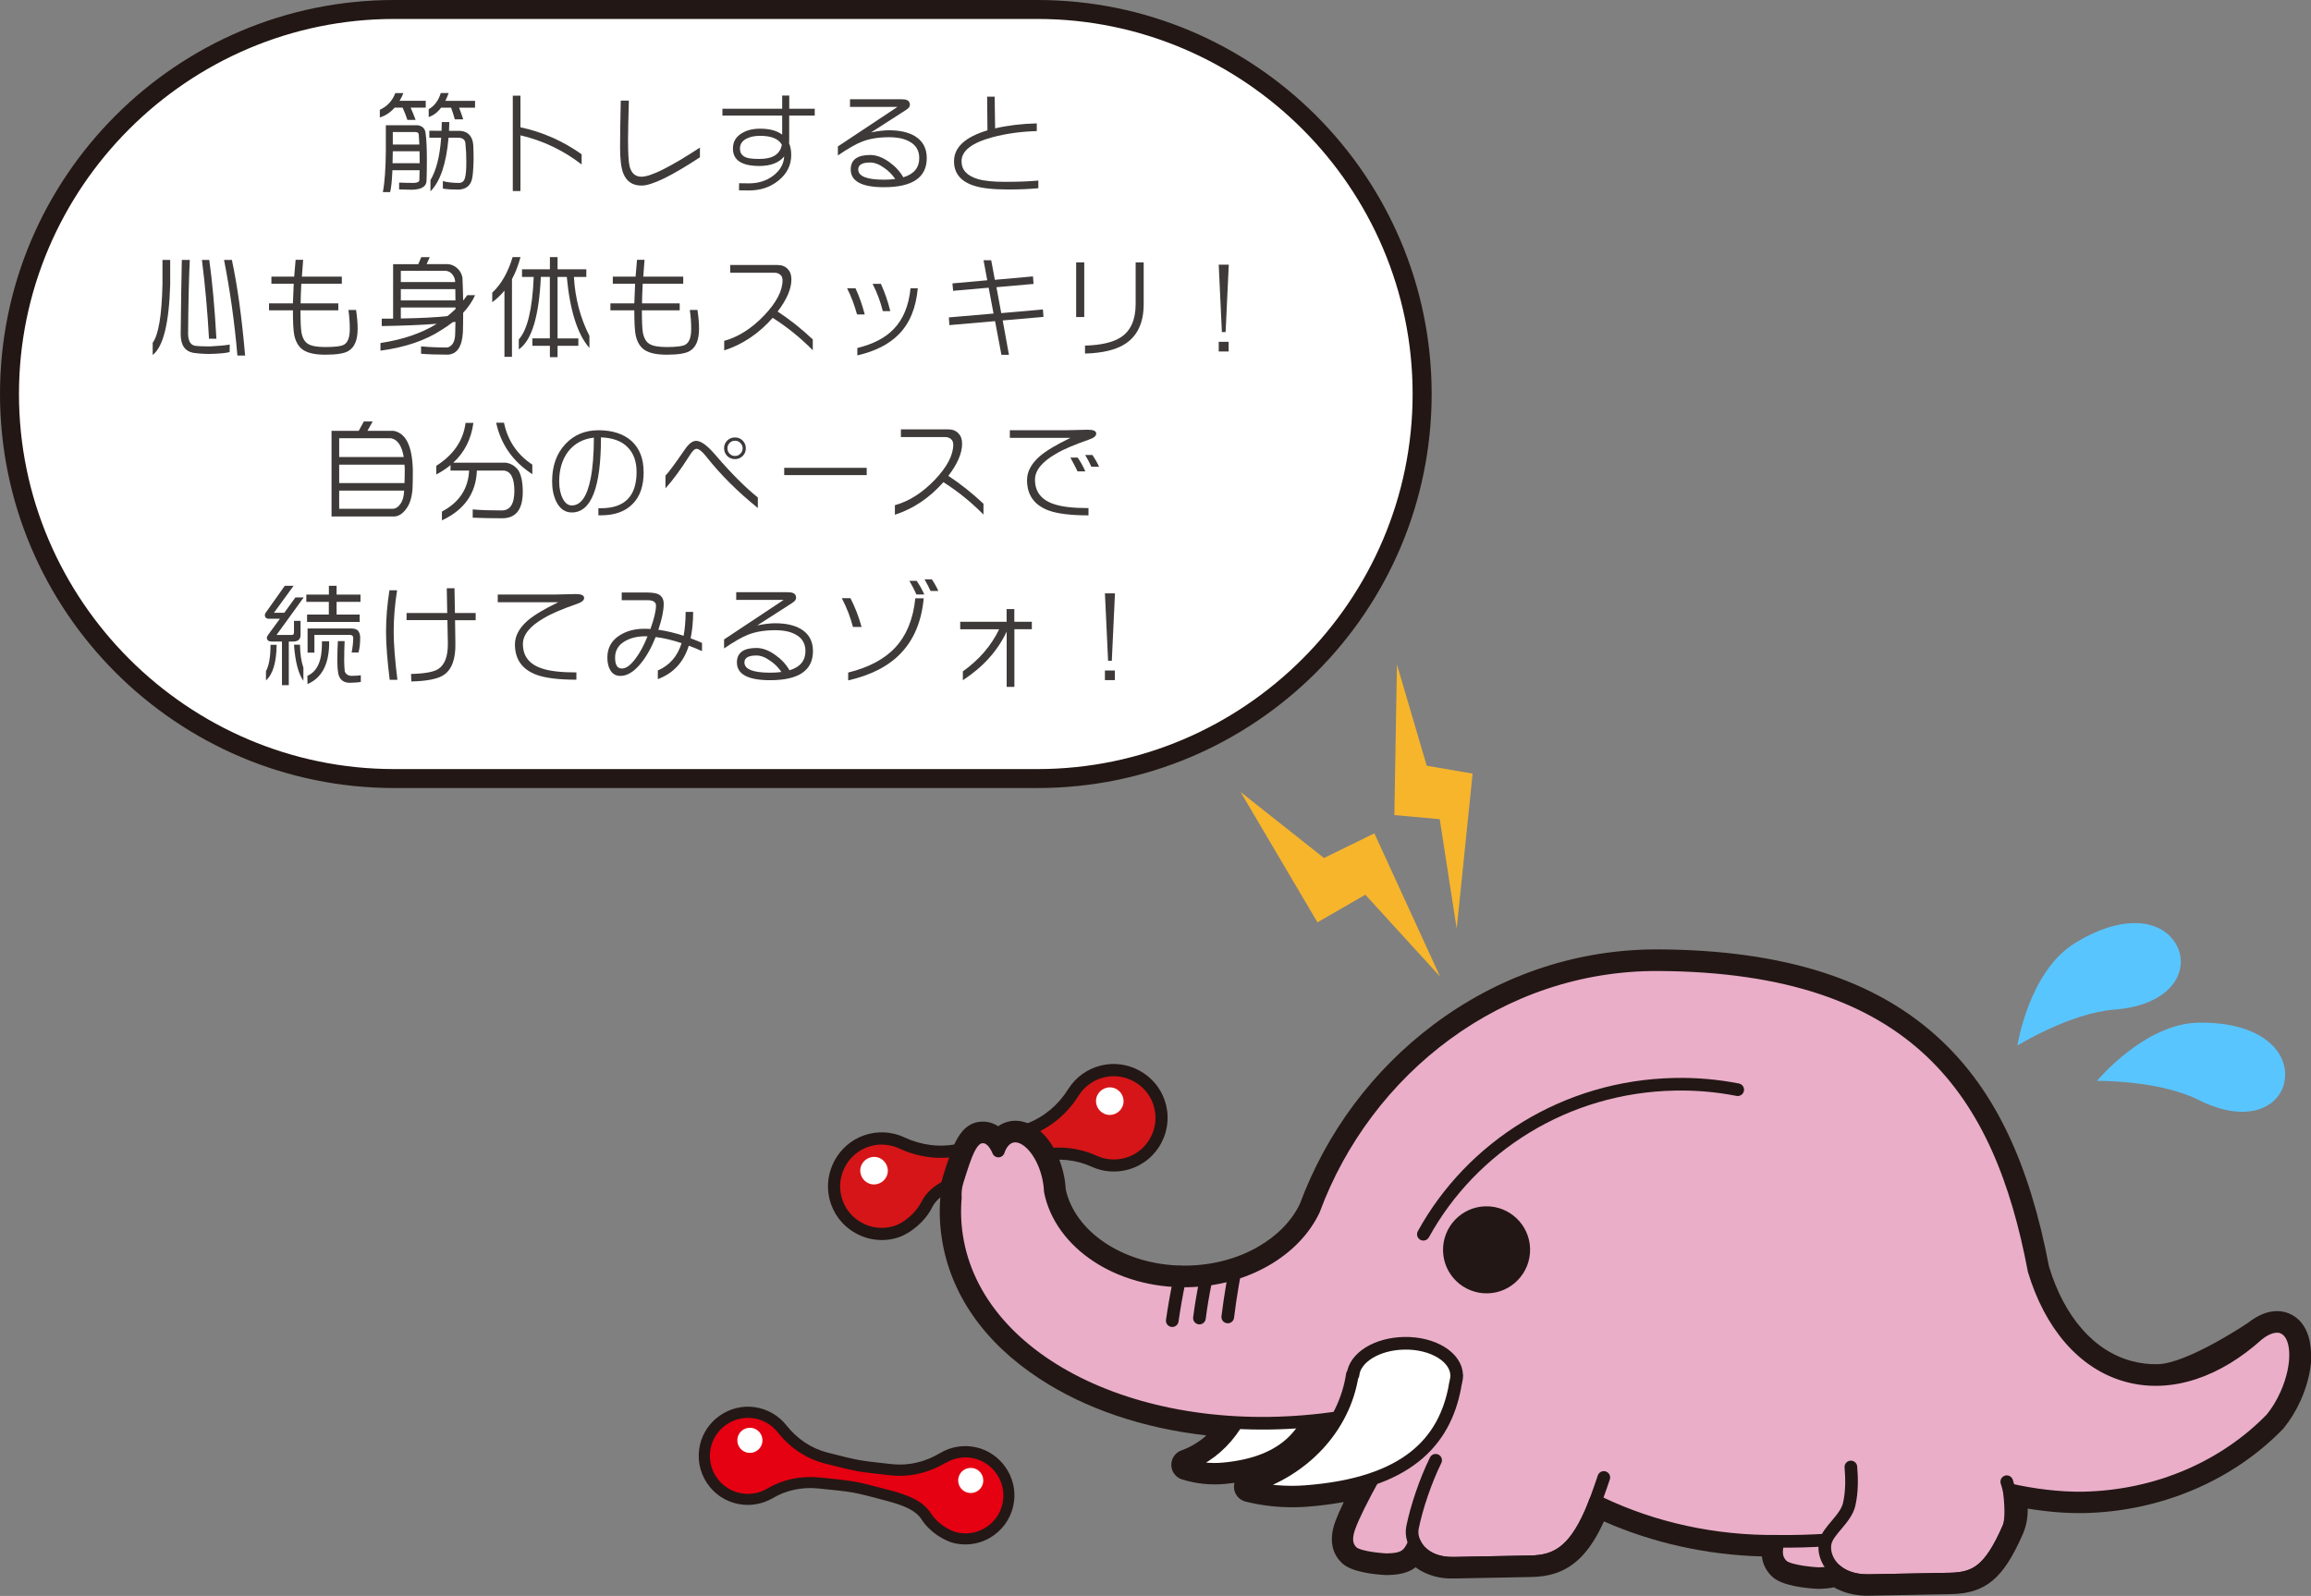 <?xml version="1.0" encoding="UTF-8"?>
<svg id="_レイヤー_2" data-name="レイヤー 2" xmlns="http://www.w3.org/2000/svg" viewBox="0 0 365.54 252.51">
  <rect x="0" y="0" width="365.54" height="252.51" fill="#808080" stroke="none"/>
  <g id="_レイヤー_1-2" data-name="レイヤー 1">
    <g>
      <path d="M62.34,123.18C28.79,123.18,1.5,95.89,1.5,62.34S28.79,1.5,62.34,1.5h101.77c33.55,0,60.84,27.29,60.84,60.84s-27.29,60.84-60.84,60.84H62.34Z" style="fill: #fff; fill-rule: evenodd;"/>
      <path d="M164.1,3c32.64,0,59.34,26.7,59.34,59.34h0c0,32.64-26.7,59.34-59.34,59.34H62.34C29.7,121.68,3,94.97,3,62.34h0C3,29.7,29.7,3,62.34,3h101.77m0-3H62.34C27.97,0,0,27.96,0,62.34s27.97,62.34,62.34,62.34h101.77c34.37,0,62.34-27.96,62.34-62.34S198.48,0,164.1,0h0Z" style="fill: #221714;"/>
    </g>
    <g>
      <g>
        <g>
          <path d="M174.39,169.51c-1.99,.49-3.59,1.72-4.6,3.31-1.66,2.64-4.08,4.72-6.99,5.83-2.13,.81-4.17,1.55-5.39,1.91-1.25,.37-3.44,.87-5.73,1.36-3.05,.65-6.21,.22-9.04-1.09-1.71-.79-3.71-.95-5.65-.28-3.66,1.27-5.78,5.16-4.86,8.92,1.03,4.22,5.36,6.67,9.47,5.46,1.81-.53,3.98-2.3,4.97-4.3s3.15-3.14,5.84-4.2c2.37-.93,4.72-1.81,6.07-2.21,1.32-.39,3.69-.91,6.12-1.4,2.84-.58,5.81-.29,8.45,.91,1.59,.73,3.45,.9,5.26,.37,4.11-1.21,6.41-5.62,4.99-9.72-1.27-3.66-5.16-5.78-8.92-4.85Z" style="fill: #d61518;"/>
          <path d="M139.25,196.19c-1.4-.03-2.77-.42-4.02-1.14-2.04-1.17-3.47-3.08-4.03-5.36-1.03-4.22,1.37-8.63,5.47-10.06,2.1-.73,4.37-.62,6.37,.32,2.73,1.27,5.64,1.62,8.43,1.03,2.69-.57,4.6-1.02,5.66-1.34,1.05-.31,2.85-.95,5.32-1.89,2.66-1.01,4.92-2.89,6.52-5.44,1.18-1.88,3.02-3.2,5.18-3.73,4.22-1.04,8.64,1.37,10.06,5.47,.77,2.23,.6,4.6-.47,6.69-1.07,2.09-2.91,3.61-5.16,4.27-1.97,.58-4.07,.43-5.93-.42-2.42-1.1-5.14-1.39-7.86-.84-2.89,.59-4.92,1.05-6.04,1.38-1.15,.34-3.16,1.07-5.99,2.19-2.59,1.02-4.49,2.04-5.33,3.73-1.06,2.14-3.4,4.16-5.56,4.8-.87,.26-1.75,.37-2.63,.35Zm.38-15.1c-.78-.02-1.57,.1-2.33,.37-3.17,1.1-5.03,4.52-4.23,7.78,.43,1.77,1.54,3.25,3.12,4.15,1.58,.91,3.4,1.12,5.15,.61,1.64-.48,3.56-2.15,4.38-3.8,1.11-2.24,3.34-3.48,6.35-4.66,2.88-1.13,4.95-1.89,6.15-2.24,1.17-.35,3.26-.82,6.2-1.42,3.12-.63,6.25-.29,9.04,.98,1.44,.66,3.07,.77,4.59,.32,1.74-.51,3.16-1.69,3.99-3.31,.83-1.62,.96-3.46,.36-5.18-1.1-3.18-4.52-5.03-7.78-4.23h0c-1.67,.41-3.1,1.44-4.01,2.89-1.83,2.9-4.41,5.05-7.47,6.22-2.52,.96-4.36,1.61-5.46,1.93-1.11,.33-3.06,.79-5.8,1.37-3.2,.68-6.53,.28-9.64-1.16-.83-.38-1.71-.59-2.6-.61Z" style="fill: #221714;"/>
        </g>
        <path d="M177.72,174.23c0,1.2-.99,2.17-2.19,2.17-1.2,0-2.17-.99-2.17-2.19,0-1.2,.99-2.17,2.19-2.17,1.2,0,2.17,.99,2.17,2.19" style="fill: #fff;"/>
        <path d="M140.43,185.23c0,1.2-.99,2.17-2.19,2.17-1.2,0-2.17-.99-2.17-2.19,0-1.2,.99-2.17,2.19-2.17,1.2,0,2.17,.99,2.17,2.19" style="fill: #fff;"/>
      </g>
      <g>
        <path d="M365.53,213.86c-.12-2.96-1.31-5.08-3.34-5.99-.66-.3-1.38-.44-2.12-.43-1.45,.03-2.98,.66-4.44,1.82-.04,.03-9.63,6.49-14.35,6.58-1.39,.03-2.76-.14-4.08-.49-2.99-.8-5.65-2.52-7.91-5.11-2.24-2.58-3.99-5.89-5.19-9.84-3.12-16.39-8.53-27.76-17.02-35.77-10.17-9.6-24.8-14.31-44.74-14.42-.47,0-.95,0-1.42,.01-12.3,.24-24.1,4.34-34.13,11.86-9.64,7.23-16.97,17.05-21.19,28.41-1.3,2.7-3.6,5.05-6.64,6.79-3.24,1.86-7.1,2.88-11.14,2.96-.28,0-.57,0-.86,0-.23-.04-.46-.05-.69-.02-8.84-.37-16.26-5.42-17.7-12.05-.05-.97-.2-1.95-.45-2.92-1.22-4.73-4.34-7.99-7.59-7.93-.37,0-.74,.06-1.09,.15-.55,.14-1.07,.38-1.55,.72-.63-.41-1.32-.66-2.05-.72-.15-.01-.3-.02-.44-.01-3.56,.07-4.72,3.79-6.19,8.5l-.05,.16c-.34,1.1-.49,2.24-.43,3.38-.17,2.16-.09,4.32,.24,6.43,1.34,8.79,6.69,16.47,15.46,22.21,7.25,4.75,16.33,7.83,26.4,8.97-1.19,1.05-2.53,1.86-3.96,2.37-.98,.35-1.62,1.29-1.6,2.33,.02,1.04,.71,1.95,1.7,2.26,2.17,.68,4.46,.92,6.72,.72,.54-.05,1.06-.11,1.57-.18-.06,.21-.08,.44-.08,.67,.02,1.09,.78,2.04,1.84,2.3,2.59,.64,5.26,.94,7.96,.89,.59-.01,1.18-.04,1.77-.08,2.04-.16,3.99-.41,5.8-.74-.57,1.19-1.01,2.19-1.31,2.99-1.3,3.49-.15,5.56,1.04,6.68,1.48,1.4,4.99,1.78,6.95,1.88,.06,0,.11,0,.17,0,1.58-.03,3.2-.22,4.52-1.23,.05,.04,.1,.07,.15,.11h0s.07,.05,.1,.08c.16,.11,.32,.21,.48,.31,.03,.02,.06,.03,.08,.04,.13,.07,.28,.15,.43,.23,.05,.02,.1,.05,.15,.07,.14,.07,.28,.13,.42,.19h.01s.08,.04,.12,.05c.18,.07,.37,.14,.56,.2,.04,.01,.08,.03,.12,.04h0c.15,.05,.31,.09,.47,.14,.06,.02,.12,.03,.18,.04,.17,.04,.34,.07,.51,.11,.05,0,.08,.02,.12,.02,.2,.03,.41,.06,.64,.09,.04,0,.09,0,.14,.01h.04c.17,.02,.34,.03,.51,.04h.03c.06,0,.11,0,.17,0,.25,0,.48,.01,.69,0l12.15-.23c1.45-.03,2.64-.21,3.76-.57,3.24-1.05,5.65-3.59,7.75-8.23,7.69,3.4,16.28,5.31,24.98,5.54,.15,1.24,.7,2.33,1.62,3.19,1.53,1.45,5.19,1.84,7.24,1.94,.06,0,.11,0,.17,0,.95-.02,1.72-.1,2.39-.24,.02,.01,.04,.02,.06,.04,.07,.04,.14,.08,.22,.12,.06,.03,.12,.06,.19,.1,.08,.04,.15,.08,.23,.11,0,0,.02,0,.02,0,.06,.03,.11,.05,.17,.08,.09,.04,.18,.08,.26,.11h.03s.09,.05,.14,.07c.11,.04,.23,.09,.35,.13,.04,.01,.07,.02,.1,.03,.15,.05,.3,.1,.46,.14,.04,.01,.09,.02,.14,.03h.02c.11,.03,.22,.06,.33,.09,.06,.01,.11,.02,.16,.03h.03c.1,.03,.21,.05,.31,.07,.07,.01,.14,.02,.21,.03,.1,.02,.21,.03,.31,.04,.07,0,.14,.02,.21,.03,.11,.01,.22,.02,.33,.03h.04c.06,0,.11,.01,.17,.02,.12,0,.24,.01,.36,.02h.04s.1,0,.15,0c.18,0,.37,0,.56,0l12.81-.24c5.55-.11,8.33-2.41,11.43-9.47,.55-1.25,.81-2.59,.79-4.07,3.07,.51,6.16,.76,8.85,.71,12.07-.23,23.55-5.08,31.52-13.3,.05-.05,.09-.1,.14-.16,1.04-1.28,1.94-2.75,2.67-4.38,1.18-2.64,1.78-5.39,1.68-7.74" style="fill: #221714;"/>
        <path d="M208.78,217.79c-.04-2.3-2.45-4.12-5.37-4.07-2.79,.05-5.04,1.8-5.2,3.97-.02-.01-.04-.03-.06-.04-.79,6.66-4.93,12.14-10.48,14.14,1.82,.57,3.76,.8,5.78,.62,10.34-.93,14.15-6.24,15.17-13.21-.04,.01-.08,.02-.12,.04,.2-.45,.3-.93,.29-1.44Z" style="fill: #fff; stroke: #221714; stroke-linecap: round; stroke-linejoin: round; stroke-width: 2px;"/>
        <path d="M361.2,210.07c-1.16-.52-2.63-.07-4.07,1.08-6.34,5.73-13.7,8.37-20.56,6.54-7.09-1.89-12.27-8.17-14.84-16.71-5.29-27.99-18.43-48.14-59.42-48.35-25.11-.13-46.26,16.54-54.5,38.8-3.02,6.41-10.78,11.06-19.97,11.23-10.91,.21-20.05-5.96-21.71-14.19-.03-.84-.16-1.72-.39-2.62-1-3.89-3.57-6.59-5.73-6.04-.96,.25-1.68,1.1-2.09,2.3-.54-1.31-1.35-2.16-2.31-2.23-1.97-.16-2.83,2.64-4.18,6.95-.29,.92-.38,1.83-.32,2.69-.17,2-.11,4.02,.2,6.04,3.14,20.49,30.33,33.32,60.75,28.67,3.28-.5,6.46-1.19,9.53-2.04,.53,.51,1.09,1.02,1.68,1.53-4.16,6.47-8.53,14.31-9.81,17.76-.45,1.22-.84,2.89,.43,4.08,1.06,1,5.41,1.22,5.41,1.22,2.78-.05,3.56-.67,4.42-2.71,.78,1.75,2.79,3.33,6.23,3.26l12.15-.23c3.88-.07,6.75-1.45,9.52-7.77,.21-.48,.44-1.06,.68-1.7,.3,.08,.6,.15,.9,.22,8.3,3.94,17.9,6.14,28.1,6.01-.39,1.22-.57,2.72,.61,3.83,1.12,1.05,5.7,1.29,5.7,1.29,1.29-.02,2.17-.16,2.83-.49,1.14,.97,2.84,1.63,5.16,1.59l12.81-.24c4.1-.08,6.34-1.36,9.26-8.02,.57-1.3,.4-3.99,.12-6.14,3.52,.82,7.87,1.4,11.68,1.33,11.93-.23,22.56-5.06,29.83-12.56,.87-1.07,1.68-2.36,2.33-3.84,2.13-4.75,1.93-9.47-.44-10.53" style="fill: #eaaec9;"/>
        <path d="M361.2,210.07c-1.16-.52-2.63-.07-4.07,1.08-6.34,5.73-13.7,8.37-20.56,6.54-7.09-1.89-12.27-8.17-14.84-16.71-5.29-27.99-18.43-48.14-59.42-48.35-25.11-.13-46.26,16.54-54.5,38.8-3.02,6.41-10.78,11.06-19.97,11.23-10.91,.21-20.05-5.96-21.71-14.19-.03-.84-.16-1.72-.39-2.62-1-3.89-3.57-6.59-5.73-6.04-.96,.25-1.68,1.1-2.09,2.3-.54-1.31-1.35-2.16-2.31-2.23-1.97-.16-2.83,2.64-4.18,6.95-.29,.92-.38,1.83-.32,2.69-.17,2-.11,4.02,.2,6.04,3.14,20.49,30.33,33.32,60.75,28.67,3.28-.5,6.46-1.19,9.53-2.04,.53,.51,1.09,1.02,1.68,1.53-4.16,6.47-8.53,14.31-9.81,17.76-.45,1.22-.84,2.89,.43,4.08,1.06,1,5.41,1.22,5.41,1.22,2.78-.05,3.56-.67,4.42-2.71,.78,1.75,2.79,3.33,6.23,3.26l12.15-.23c3.88-.07,6.75-1.45,9.52-7.77,.21-.48,.44-1.06,.68-1.7,.3,.08,.6,.15,.9,.22,8.3,3.94,17.9,6.14,28.1,6.01-.39,1.22-.57,2.72,.61,3.83,1.12,1.05,5.7,1.29,5.7,1.29,1.29-.02,2.17-.16,2.83-.49,1.14,.97,2.84,1.63,5.16,1.59l12.81-.24c4.1-.08,6.34-1.36,9.26-8.02,.57-1.3,.4-3.99,.12-6.14,3.52,.82,7.87,1.4,11.68,1.33,11.93-.23,22.56-5.06,29.83-12.56,.87-1.07,1.68-2.36,2.33-3.84,2.13-4.75,1.93-9.47-.44-10.53Z" style="fill: none; stroke: #221714; stroke-linecap: round; stroke-linejoin: round; stroke-width: 2px;"/>
        <path d="M230.41,217.6c-.06-2.89-3.78-5.16-8.31-5.07-4.33,.08-7.83,2.28-8.09,5-.03-.02-.07-.03-.1-.05-1.26,8.35-7.72,15.24-16.34,17.78,2.81,.7,5.83,.98,8.96,.74,16.04-1.23,21.98-7.9,23.61-16.64-.06,.02,.29-1.13,.28-1.76Z" style="fill: #fff; stroke: #221714; stroke-linecap: round; stroke-linejoin: round; stroke-width: 2px;"/>
        <path d="M253.68,233.76c-.57,1.73-1.55,4.44-2.05,5.58-2.77,6.32-5.64,7.7-9.52,7.77l-12.15,.23c-5.04,.1-7.01-3.34-6.54-5.66,.65-3.22,2.07-7.41,3.66-10.64" style="fill: none; stroke: #221714; stroke-linecap: round; stroke-linejoin: round; stroke-width: 2px;"/>
        <path d="M317.42,234.43c.98,3.05,1.14,5.36,.24,7.39-2.92,6.66-5.17,7.94-9.26,8.02l-12.81,.24c-5.31,.1-7.39-3.52-6.89-5.97,.4-1.96,3.25-3.75,3.79-6.09,.47-2.06,.42-4.12,.27-5.92" style="fill: none; stroke: #221714; stroke-linecap: round; stroke-linejoin: round; stroke-width: 2px;"/>
        <path d="M242.02,197.61c.07,3.8-2.95,6.95-6.75,7.02-3.8,.07-6.95-2.95-7.02-6.75-.07-3.8,2.95-6.95,6.75-7.02,3.8-.07,6.95,2.95,7.02,6.75" style="fill: #221714;"/>
        <path d="M225.14,195.28c7.62-13.85,22.5-23.4,39.77-23.73,3.41-.07,6.74,.23,9.95,.86" style="fill: none; stroke: #221714; stroke-linecap: round; stroke-linejoin: round; stroke-width: 2px;"/>
        <path d="M185.42,208.95c.29-2.01,.66-4.12,1.11-6.3" style="fill: none; stroke: #221714; stroke-linecap: round; stroke-linejoin: round; stroke-width: 2px;"/>
        <path d="M189.72,208.54c.23-1.79,.54-3.66,.93-5.59" style="fill: none; stroke: #221714; stroke-linecap: round; stroke-linejoin: round; stroke-width: 2px;"/>
        <path d="M194.2,208.37c.21-1.7,.46-3.44,.77-5.22,.1-.55,.2-1.1,.3-1.64" style="fill: none; stroke: #221714; stroke-linecap: round; stroke-linejoin: round; stroke-width: 2px;"/>
        <path d="M289.04,243.65c-2.79,.18-5.37,.24-7.73,.21" style="fill: #eaaec9;"/>
        <path d="M289.04,243.65c-2.79,.18-5.37,.24-7.73,.21" style="fill: none; stroke: #221714; stroke-miterlimit: 10; stroke-width: 2px;"/>
      </g>
    </g>
    <g>
      <path d="M62.53,14.73h1.28c-.18,.44-.38,.85-.61,1.22h4.14v1.08h-2.39c.28,.62,.54,1.27,.79,1.94h-1.3c-.22-.66-.47-1.31-.76-1.94h-1.26c-.67,.77-1.45,1.28-2.34,1.55v-1.21c1.16-.53,1.98-1.41,2.45-2.65Zm3.53,5.08c.78,.12,1.2,.56,1.26,1.31,.13,.89,.2,2.25,.2,4.09,0,1.54-.02,2.65-.05,3.33,0,.95-.76,1.44-2.29,1.48-.66-.01-1.34-.03-2.05-.05v-1.08c.82,.04,1.61,.05,2.39,.05,.53-.04,.8-.18,.81-.43,.01-.55,.02-1.08,.04-1.58h-4.3c-.07,1.68-.19,2.83-.36,3.46h-1.15c.29-1.5,.44-3.66,.47-6.48v-4.09h5.04Zm-3.96,6.01h4.28v-.52c0-.48,0-.94-.02-1.37h-4.23c-.01,.68-.02,1.31-.04,1.89Zm.04-2.95h4.19c-.02-.54-.05-1.06-.09-1.55,0-.25-.16-.4-.47-.43h-3.64v1.98Zm7.56-8.15h1.26c-.16,.46-.33,.87-.52,1.24h4.7v1.08h-2.52c.23,.59,.44,1.2,.65,1.84h-1.33c-.17-.62-.37-1.24-.59-1.84h-1.58c-.55,.73-1.21,1.22-1.96,1.48v-1.24c.91-.52,1.55-1.37,1.91-2.56Zm-1.8,5.96l1.94,.02c.02-.46,.04-.92,.04-1.39h1.19c-.01,.48-.03,.94-.05,1.39h1.75c.64,.04,1.14,.26,1.51,.68,.34,.38,.53,.91,.58,1.58,.04,.71,.05,1.5,.05,2.38-.04,1.48-.12,2.47-.25,2.99-.24,1.04-.94,1.6-2.09,1.67-1,0-1.84-.05-2.52-.16v-1.19c.68,.19,1.55,.29,2.59,.29,.52-.02,.83-.34,.94-.94,.12-.43,.18-1.24,.18-2.43,0-1.01-.04-1.91-.13-2.72,0-.7-.38-1.05-1.13-1.06h-1.55c-.36,4.1-1.31,6.93-2.86,8.48v-1.78c.91-1.52,1.48-3.76,1.69-6.7h-1.87v-1.12Z" style="fill: #3e3a39;"/>
      <path d="M92,26.02c-2.9-2.24-6.13-3.78-9.68-4.61v8.82h-1.21V15.14h1.21v5c3.49,.74,6.72,2.17,9.68,4.27v1.6Z" style="fill: #3e3a39;"/>
      <path d="M110.72,24.88c-4.54,2.99-7.62,4.48-9.25,4.48-1.43,0-2.39-.66-2.9-1.98-.32-.83-.49-2.17-.49-4.03s.04-4.35,.11-7.43h1.28c-.08,2.87-.13,4.93-.13,6.19,0,2.15,.08,3.56,.25,4.23,.29,1.08,.91,1.62,1.87,1.62,1.48,0,4.56-1.54,9.25-4.61v1.53Z" style="fill: #3e3a39;"/>
      <path d="M128.86,18.29h-4.03v4.01c0,.12,0,.24-.02,.36,.23,.53,.34,1.15,.34,1.87,0,1.62-.68,2.97-2.03,4.05-1.32,1.06-2.89,1.57-4.72,1.55l-1.51-.02,.02-1.12,1.49,.02c1.54,.01,2.84-.4,3.91-1.22,1.08-.82,1.66-1.83,1.73-3.04-.84,1.01-2.15,1.51-3.92,1.51-2.8,0-4.19-.92-4.19-2.75,0-1.08,.48-1.9,1.44-2.45,.78-.47,1.73-.7,2.86-.7,1.49,0,2.65,.31,3.49,.94v-3.01h-9.45v-1.08h9.45v-2.09h1.12v2.09h4.03v1.08Zm-5.2,4.59c-.52-.92-1.66-1.39-3.44-1.39-.8,0-1.49,.13-2.05,.4-.76,.36-1.13,.9-1.13,1.62s.36,1.2,1.08,1.44c.41,.13,1.07,.2,2,.2,2.11,0,3.29-.76,3.55-2.27Z" style="fill: #3e3a39;"/>
      <path d="M146.59,25.01c0,3.07-2.26,4.61-6.77,4.61-3.5,0-5.26-.94-5.26-2.81,0-1.52,1.03-2.29,3.08-2.29,.97,0,1.97,.37,3.01,1.12,.94,.66,1.68,1.46,2.23,2.41,1.68-.5,2.52-1.52,2.52-3.04,0-1.2-.53-2.08-1.58-2.63-.79-.44-1.86-.67-3.2-.67-1.64,0-3.07,.23-4.27,.7-.94,.36-2.21,1.09-3.82,2.18v-1.42l9.43-6.26h-7.51v-1.21h8.05c.46,0,.77,.04,.95,.13,.31,.12,.47,.37,.47,.76,0,.25-.16,.49-.47,.7-.01,.02-.26,.19-.74,.49l-4.93,3.17c1.12-.23,2.06-.34,2.83-.34,1.7,0,3.07,.31,4.09,.92,1.26,.76,1.89,1.92,1.89,3.49Zm-4.99,3.31c-.48-.71-1.06-1.3-1.75-1.76-.77-.56-1.51-.85-2.21-.85-1.26,0-1.89,.37-1.89,1.1,0,1.08,1.36,1.62,4.07,1.62,.65,0,1.24-.04,1.78-.11Z" style="fill: #3e3a39;"/>
      <path d="M164.23,29.78c-1.43,.13-3.01,.2-4.75,.2-2.42,0-4.24-.2-5.45-.61-2.09-.68-3.13-1.97-3.13-3.85,0-2.21,1.76-3.84,5.29-4.9l-.05-5.33h1.19l.07,5.02c2.02-.47,4.21-.73,6.59-.79v1.22c-2.51,.07-4.84,.4-7,.97-3.26,.88-4.9,2.14-4.9,3.8,0,1.38,.87,2.32,2.61,2.83,1.01,.29,2.44,.43,4.28,.43,2.09,0,3.84-.07,5.26-.2v1.21Z" style="fill: #3e3a39;"/>
      <path d="M25.7,41.13h1.22v3.89c-.18,6.14-1.1,9.86-2.77,11.14v-1.93c.92-1.24,1.44-4.32,1.55-9.25v-3.85Zm3.06,0h1.26c-.14,2.81-.23,6.73-.27,11.75,.04,1.09,.4,1.7,1.08,1.82,.44,.07,1.22,.11,2.34,.11,1.3-.06,2.35-.16,3.17-.29l-.02,1.19c-.67,.17-1.74,.26-3.2,.29-.84,0-1.69-.06-2.56-.18-1.32-.26-1.98-1.24-1.98-2.93,.05-4.84,.11-8.75,.18-11.75Zm3.19,0h1.15c.48,3.42,.86,7.57,1.13,12.46h-1.17c-.23-4.19-.6-8.34-1.12-12.46Zm3.49,0h1.24c.89,4.15,1.58,9.19,2.09,15.12h-1.22c-.43-5.08-1.13-10.12-2.11-15.12Z" style="fill: #3e3a39;"/>
      <path d="M56.57,52.03c0,1.79-.5,2.96-1.51,3.53-.65,.37-1.85,.56-3.6,.56-1.61,0-2.8-.26-3.56-.79-.7-.49-1.15-1.28-1.37-2.38-.13-.72-.2-2-.2-3.85h-3.78v-1.1h3.78c.04-.95,.08-1.99,.13-3.11h-3.53v-1.12h3.6c.06-.79,.14-1.68,.23-2.66h1.19c-.08,.97-.15,1.86-.2,2.66h6.32v1.12h-6.41c-.06,1.14-.1,2.18-.11,3.11h5.96v1.1h-5.98c0,1.74,.05,2.92,.16,3.53,.16,.86,.5,1.46,1.03,1.78,.54,.34,1.45,.5,2.74,.5,1.56,0,2.56-.13,2.99-.4,.59-.36,.88-1.19,.88-2.48,0-.98-.07-1.98-.22-2.99h1.21c.17,1.1,.25,2.1,.25,2.99Z" style="fill: #3e3a39;"/>
      <path d="M66.62,40.69h1.35c-.18,.38-.34,.75-.49,1.1h3.29c.6,.02,1.12,.25,1.57,.67,.43,.38,.7,.88,.81,1.48,.05,1.06,.08,2.26,.11,3.62,.22-.28,.43-.56,.65-.86h1.24c-.44,.98-1.07,1.91-1.89,2.79,0,.97-.01,1.99-.04,3.06-.13,2.3-.93,3.49-2.39,3.56-1.79,0-3.2-.05-4.23-.14v-1.17c1.26,.12,2.65,.18,4.18,.18,.82-.23,1.22-1,1.22-2.3,.02-.56,.04-1.15,.04-1.76-.14,.02-.29,.04-.43,.05-.54,.43-1.13,.84-1.76,1.22-2.54,1.67-5.77,2.77-9.67,3.29v-1.21c3.52-.53,6.49-1.54,8.91-3.04-2.28,.18-5.18,.3-8.71,.36v-1.17h1.8v-8.62h3.98c.14-.36,.3-.73,.47-1.1Zm-3.22,3.94h8.6c-.02-.44-.15-.82-.38-1.12-.26-.4-.65-.62-1.15-.67h-7.07v1.78Zm0,2.9h8.64c0-.61,0-1.21-.02-1.78h-8.62v1.78Zm0,2.86c3.1-.05,5.56-.17,7.38-.38,.44-.35,.87-.73,1.28-1.13v-.23h-8.66v1.75Z" style="fill: #3e3a39;"/>
      <path d="M81.09,40.68h1.24c-.35,1.31-.8,2.47-1.35,3.49v12.29h-1.19v-10.48c-.58,.71-1.22,1.32-1.93,1.84v-1.51c1.43-1.34,2.5-3.22,3.22-5.63Zm3.11,12.85h2.77v-9.72h-1.42c-.29,6.25-1.45,10.07-3.49,11.47v-1.58c1.37-1.52,2.15-4.82,2.36-9.88h-1.85v-1.21h4.41v-1.93h1.21v1.93h4.55v1.21h-1.96c.19,3.38,1.01,6.49,2.45,9.32v1.91c-1.87-2.12-3.07-5.87-3.58-11.23h-1.46v9.72h3.29v1.17h-3.29v1.8h-1.21v-1.8h-2.77v-1.17Z" style="fill: #3e3a39;"/>
      <path d="M110.57,52.03c0,1.79-.5,2.96-1.51,3.53-.65,.37-1.85,.56-3.6,.56-1.61,0-2.8-.26-3.56-.79-.7-.49-1.15-1.28-1.37-2.38-.13-.72-.2-2-.2-3.85h-3.78v-1.1h3.78c.04-.95,.08-1.99,.13-3.11h-3.53v-1.12h3.6c.06-.79,.14-1.68,.23-2.66h1.19c-.08,.97-.15,1.86-.2,2.66h6.32v1.12h-6.41c-.06,1.14-.1,2.18-.11,3.11h5.96v1.1h-5.98c0,1.74,.05,2.92,.16,3.53,.16,.86,.5,1.46,1.03,1.78,.54,.34,1.45,.5,2.74,.5,1.56,0,2.56-.13,2.99-.4,.59-.36,.88-1.19,.88-2.48,0-.98-.07-1.98-.22-2.99h1.21c.17,1.1,.25,2.1,.25,2.99Z" style="fill: #3e3a39;"/>
      <path d="M128.57,55.42c-1.98-2-4.1-3.71-6.35-5.13-2.21,2.5-4.76,4.21-7.67,5.15v-1.51c2.22-.61,4.32-1.94,6.3-4,1.96-2.06,2.93-3.92,2.93-5.58,0-.38-.12-.68-.36-.88-.25-.22-.57-.32-.95-.32h-6.97v-1.22h7.47c.7,0,1.24,.21,1.62,.63,.4,.4,.59,.94,.59,1.64,0,1.5-.73,3.2-2.18,5.09,1.9,1.24,3.75,2.71,5.56,4.41v1.73Z" style="fill: #3e3a39;"/>
      <path d="M136.78,49.75h-1.22c-.41-1.49-.93-2.87-1.57-4.14h1.33c.59,1.27,1.07,2.65,1.46,4.14Zm8.39-4.14c-.28,3.11-1.28,5.54-3.01,7.29-1.52,1.56-3.71,2.67-6.55,3.33v-1.17c2.53-.62,4.45-1.63,5.76-3.01,1.5-1.55,2.38-3.7,2.65-6.44h1.15Zm-4.34,3.62h-1.19c-.38-1.52-.92-2.96-1.62-4.32h1.31c.64,1.39,1.13,2.83,1.49,4.32Z" style="fill: #3e3a39;"/>
      <path d="M165.04,50.14l-6.44,.56,.99,5.44h-1.19l-1.01-5.33-7.22,.63-.09-1.22,7.07-.61-.77-4.09-5.62,.49-.11-1.17,5.51-.5-.59-3.17h1.21l.58,3.1,6.03-.54,.09,1.19-5.87,.52,.76,4.1,6.59-.58,.09,1.19Z" style="fill: #3e3a39;"/>
      <path d="M171.5,50.16h-1.28v-8.64h1.28v8.64Zm9.4-8.64v6.59c0,2.94-.98,5.04-2.93,6.3-1.44,.94-3.56,1.45-6.35,1.53v-1.26c2.56-.07,4.45-.52,5.69-1.33,1.55-1.03,2.32-2.78,2.32-5.24v-6.59h1.28Z" style="fill: #3e3a39;"/>
      <path d="M194.36,41.88l-.5,10.66h-.59l-.5-10.66h1.6Zm-.02,13.73h-1.57v-1.53h1.57v1.53Z" style="fill: #3e3a39;"/>
      <path d="M62.15,68.15c2,.29,3.05,2.34,3.15,6.16,0,1.22-.01,2.17-.04,2.83-.07,1.37-.37,2.43-.88,3.19-.62,.92-1.32,1.39-2.09,1.39h-9.85v-13.55h4.3c.25-.48,.52-.98,.81-1.49h1.4c-.31,.54-.59,1.04-.83,1.49h4.01Zm-8.5,4.16h10.21c-.3-1.78-.97-2.77-2-2.97h-8.21v2.97Zm0,4.12h10.33c.02-.55,.04-1.24,.04-2.05,0-.3-.01-.59-.04-.86h-10.33v2.92Zm0,4.07h8.44c.49,0,.92-.28,1.3-.85,.31-.44,.49-1.12,.54-2.03h-10.28v2.88Z" style="fill: #3e3a39;"/>
      <path d="M74.21,74.45h-2.95v-.86c-.67,.55-1.42,1.04-2.25,1.48v-1.37c2.72-1.73,4.27-3.99,4.63-6.79h1.24c-.35,2.57-1.41,4.67-3.19,6.3h8.32c.8,.11,1.47,.52,2,1.22,.46,.8,.68,1.93,.68,3.38,0,2.8-1.09,4.19-3.26,4.19-1.62,0-3.17-.03-4.66-.09v-1.31c1.24,.11,2.77,.16,4.61,.16,1.32,0,1.98-1.04,1.98-3.11-.01-2.02-.56-3.08-1.66-3.2h-4.27c-.13,3.59-1.97,6.22-5.53,7.88v-1.39c2.74-1.45,4.17-3.62,4.3-6.5Zm5.51-7.56c.59,2.82,2.08,5.03,4.48,6.62v1.51c-3.06-1.98-4.97-4.69-5.72-8.14h1.24Z" style="fill: #3e3a39;"/>
      <path d="M101.81,74.68c0,2.23-.59,3.93-1.78,5.09-1.18,1.18-2.83,1.76-4.95,1.76h-.43v-1.12h.41c3.76,0,5.63-1.91,5.63-5.74,0-1.67-.48-2.98-1.44-3.94-.94-.95-2.33-1.46-4.19-1.53,0,7.92-1.54,11.88-4.61,11.88-1.08,0-1.9-.58-2.47-1.73-.43-.9-.65-1.96-.65-3.19,0-2.44,.7-4.4,2.09-5.89,1.36-1.46,3.11-2.2,5.27-2.2s4.01,.59,5.26,1.76c1.24,1.17,1.85,2.77,1.85,4.82Zm-7.87-5.44c-1.73,.19-3.09,.94-4.09,2.23-.94,1.26-1.4,2.83-1.4,4.7,0,1.08,.19,1.98,.56,2.7,.36,.73,.84,1.1,1.44,1.1,1.42,0,2.41-1.41,2.97-4.23,.34-1.7,.51-3.87,.52-6.5Z" style="fill: #3e3a39;"/>
      <path d="M119.86,80.37c-3.2-2.59-5.91-5.29-8.12-8.1-.66-.84-1.19-1.26-1.58-1.26-.29,0-.66,.37-1.12,1.12-1.39,2.18-2.65,3.89-3.78,5.13v-2c.55-.59,1.55-1.94,3.01-4.07,.64-.96,1.25-1.44,1.84-1.44,.76,0,1.75,.72,2.99,2.16,2.5,2.92,4.75,5.18,6.77,6.8v1.66Zm-1.89-9.45c0,.48-.16,.89-.49,1.22-.34,.34-.74,.5-1.22,.5s-.91-.17-1.24-.5c-.32-.34-.49-.74-.49-1.22s.16-.87,.49-1.21c.34-.34,.75-.5,1.24-.5s.89,.17,1.22,.5c.32,.34,.49,.74,.49,1.21Zm-.5,0c0-.31-.12-.59-.36-.83-.23-.24-.51-.36-.85-.36s-.64,.12-.86,.36c-.23,.24-.34,.52-.34,.83,0,.34,.11,.62,.34,.86,.23,.24,.52,.36,.86,.36s.62-.12,.85-.36c.24-.24,.36-.53,.36-.86Z" style="fill: #3e3a39;"/>
      <path d="M137.09,75.17h-13.05v-1.15h13.05v1.15Z" style="fill: #3e3a39;"/>
      <path d="M155.57,81.42c-1.98-2-4.1-3.71-6.35-5.13-2.21,2.5-4.76,4.21-7.67,5.15v-1.51c2.22-.61,4.32-1.94,6.3-4,1.96-2.06,2.93-3.92,2.93-5.58,0-.38-.12-.68-.36-.88-.25-.22-.57-.32-.95-.32h-6.97v-1.22h7.47c.7,0,1.24,.21,1.62,.63,.4,.4,.59,.94,.59,1.64,0,1.5-.73,3.2-2.18,5.09,1.9,1.24,3.75,2.71,5.56,4.41v1.73Z" style="fill: #3e3a39;"/>
      <path d="M173.39,68.62c0,.35-.35,.65-1.06,.9-2.36,.82-4.13,1.57-5.29,2.27-2.22,1.27-3.33,2.64-3.33,4.1,0,1.92,1,3.21,3.01,3.87,1.21,.42,3.03,.63,5.45,.63v1.15c-2.8,0-4.9-.26-6.3-.77-2.28-.85-3.42-2.45-3.42-4.81,0-1.34,.67-2.6,2.02-3.78,1.01-.86,2.62-1.83,4.84-2.9h-9.58v-1.21h8.87c.4,0,.98-.01,1.75-.04,.77-.02,1.34-.04,1.71-.04,.89,0,1.33,.2,1.33,.61Zm-1.73,5.96h-1.22c-.35-.72-.73-1.45-1.13-2.18h1.15c.47,.67,.87,1.4,1.21,2.18Zm2.18-.74h-1.22c-.26-.59-.59-1.21-.97-1.85h1.15c.41,.61,.76,1.23,1.04,1.85Z" style="fill: #3e3a39;"/>
      <path d="M45.04,92.68h1.4l-3.11,4.27h1.64l1.76-2.43h1.31l-4.3,5.94h2.45c.2,0,.31-.14,.31-.43v-1.8h1.04v2.23c0,.67-.37,1.02-1.1,1.04h-.76v6.91h-1.08v-6.91h-1.62c-.52,0-.77-.21-.77-.63,.01-.12,.11-.31,.31-.58l1.75-2.39h-1.84c-.36-.05-.54-.25-.54-.61,.01-.13,.07-.27,.18-.41l2.97-4.19Zm-2.25,9.34h.97c-.04,2.8-.6,4.67-1.69,5.63v-1.46c.48-.88,.72-2.27,.72-4.18Zm3.71-.02h.95c.02,1.45,.2,2.66,.54,3.64v2.07c-.8-1.12-1.3-3.02-1.49-5.71Zm1.96-7.92h3.56v-1.4h1.22v1.4h3.78v1.15h-3.78v2h3.65v1.17h-8.32v-1.17h3.44v-2h-3.56v-1.15Zm2.47,7.38h1.13v.63c-.1,3.17-1.24,5.21-3.42,6.14l-.02-1.3c1.54-.67,2.3-2.35,2.3-5.02v-.45Zm4.7-2.02c.49,.01,.83,.14,1.03,.38,.2,.29,.31,.63,.31,1.03,0,1-.09,1.79-.27,2.39h-1.08c.17-.9,.25-1.68,.25-2.34,0-.26-.16-.41-.47-.45h-5.67v2.81h-1.08v-3.82h6.98Zm-2.2,2h1.08c-.05,1.04-.07,2.09-.07,3.13,.01,.6,.04,1.15,.09,1.66,.19,.47,.56,.7,1.1,.7s1.03-.03,1.44-.09v1.06c-.26,.06-.83,.1-1.71,.13-1.01,0-1.63-.47-1.85-1.42-.11-.67-.16-1.36-.16-2.07,.01-1.13,.04-2.16,.09-3.1Z" style="fill: #3e3a39;"/>
      <path d="M62.86,107.56h-1.22c-.38-3.08-.58-5.62-.58-7.6,0-2.09,.18-4.28,.54-6.57h1.21c-.36,2.26-.54,4.45-.54,6.57,0,1.92,.2,4.45,.59,7.6Zm12.38-9.43h-3.26l.05,3.65c.05,2.47-.56,4.14-1.82,5-.95,.64-2.66,.98-5.15,1.04l-.04-1.19c2.11-.05,3.53-.3,4.27-.76,1.07-.67,1.58-2.05,1.55-4.14l-.07-3.62h-6.46v-1.12h6.43l-.07-3.92h1.22l.07,3.92h3.28v1.12Z" style="fill: #3e3a39;"/>
      <path d="M92.39,94.62c0,.35-.35,.65-1.06,.9-2.36,.82-4.13,1.57-5.29,2.27-2.22,1.27-3.33,2.64-3.33,4.1,0,1.92,1,3.21,3.01,3.87,1.21,.42,3.03,.63,5.45,.63v1.15c-2.8,0-4.9-.26-6.3-.77-2.28-.85-3.42-2.45-3.42-4.81,0-1.34,.67-2.6,2.02-3.78,1.01-.86,2.62-1.83,4.84-2.9h-9.58v-1.21h8.87c.4,0,.98-.01,1.75-.04,.77-.02,1.34-.04,1.71-.04,.89,0,1.33,.2,1.33,.61Z" style="fill: #3e3a39;"/>
      <path d="M111.04,101.71v1.31c-.7-.32-1.39-.61-2.09-.86-.82,2.62-2.45,4.38-4.9,5.29v-1.37c1.86-.8,3.11-2.24,3.76-4.32-1.48-.49-2.84-.82-4.1-.97-.7,1.74-1.49,3.14-2.38,4.21-1.07,1.3-2.13,1.94-3.19,1.94-.74,0-1.29-.32-1.64-.97-.29-.5-.43-1.15-.43-1.94,0-1.5,.63-2.66,1.89-3.47,1.09-.72,2.42-1.08,3.98-1.08,.3,0,.61,.01,.94,.04,.59-1.64,.88-2.88,.88-3.71,0-.56-.46-.85-1.37-.85h-4.05v-1.22h3.73c.92,0,1.58,.08,1.96,.23,.64,.28,.95,.8,.95,1.58,0,1.04-.28,2.41-.85,4.09,1.26,.17,2.59,.49,4,.95,.2-1.06,.31-2.32,.32-3.78h1.19c-.01,1.56-.14,2.95-.4,4.18,.6,.22,1.19,.46,1.78,.72Zm-8.62-1.04h-.32c-1.26,0-2.32,.25-3.19,.74-1.08,.6-1.62,1.48-1.62,2.63s.35,1.73,1.06,1.73,1.4-.53,2.18-1.58c.68-.89,1.31-2.06,1.89-3.51Z" style="fill: #3e3a39;"/>
      <path d="M128.59,103.01c0,3.07-2.26,4.61-6.77,4.61-3.5,0-5.26-.94-5.26-2.81,0-1.52,1.03-2.29,3.08-2.29,.97,0,1.97,.37,3.01,1.12,.94,.66,1.68,1.46,2.23,2.41,1.68-.5,2.52-1.52,2.52-3.04,0-1.2-.53-2.08-1.58-2.63-.79-.44-1.86-.67-3.2-.67-1.64,0-3.07,.23-4.27,.7-.94,.36-2.21,1.09-3.82,2.18v-1.42l9.43-6.26h-7.51v-1.21h8.05c.46,0,.77,.04,.95,.13,.31,.12,.47,.37,.47,.76,0,.25-.16,.49-.47,.7-.01,.02-.26,.19-.74,.49l-4.93,3.17c1.12-.23,2.06-.34,2.83-.34,1.7,0,3.07,.31,4.09,.92,1.26,.76,1.89,1.92,1.89,3.49Zm-4.99,3.31c-.48-.71-1.06-1.3-1.75-1.76-.77-.56-1.51-.85-2.21-.85-1.26,0-1.89,.37-1.89,1.1,0,1.08,1.36,1.62,4.07,1.62,.65,0,1.24-.04,1.78-.11Z" style="fill: #3e3a39;"/>
      <path d="M136.28,99.19h-1.37c-.38-1.51-.97-3.03-1.76-4.55h1.37c.71,1.38,1.3,2.9,1.76,4.55Zm9.83-4.54c-.34,3.64-1.54,6.53-3.6,8.68-1.93,2.05-4.72,3.49-8.35,4.32v-1.24c3.24-.8,5.72-2.12,7.43-3.94,1.8-1.94,2.86-4.55,3.19-7.81h1.33Zm.09-.59h-1.24c-.32-.72-.7-1.44-1.12-2.16h1.15c.47,.67,.87,1.39,1.21,2.16Zm2.21-.56h-1.22c-.26-.56-.58-1.18-.95-1.84h1.15c.41,.6,.75,1.21,1.03,1.84Z" style="fill: #3e3a39;"/>
      <path d="M163.22,99.55h-2.77v9.13h-1.22v-8.75c-1.44,3.06-3.75,5.62-6.93,7.69v-1.4c2.58-1.84,4.49-4.06,5.74-6.66h-6.16v-1.19h7.34v-2h1.22v2h2.77v1.19Z" style="fill: #3e3a39;"/>
      <path d="M176.36,93.88l-.5,10.66h-.59l-.5-10.66h1.6Zm-.02,13.73h-1.57v-1.53h1.57v1.53Z" style="fill: #3e3a39;"/>
    </g>
    <path d="M344.25,149.49c2.16,3.93-.58,9.55-9.83,10.25-6.98,.53-15.31,5.68-15.31,5.68,0,0,1.77-11.69,9.09-16.2,7.85-4.84,13.89-3.65,16.05,.27Z" style="fill: #59c5ff;"/>
    <path d="M361.44,170.29c-.17,4.48-5.42,7.89-13.7,3.73-6.26-3.14-16.05-3.01-16.05-3.01,0,0,7.54-9.11,16.14-9.21,9.22-.11,13.79,4.02,13.62,8.5Z" style="fill: #59c5ff;"/>
    <polygon points="196.23 125.31 208.39 145.93 215.96 141.56 227.78 154.51 217.39 131.85 209.42 135.75 196.23 125.31" style="fill: #f7b52c;"/>
    <polygon points="220.96 105.13 220.55 128.96 227.73 129.61 230.41 146.93 232.93 122.4 225.67 121.15 220.96 105.13" style="fill: #f7b52c;"/>
    <g>
      <g>
        <path d="M119.2,223.5c1.86,.25,3.43,1.21,4.5,2.56,1.76,2.24,4.16,3.89,6.92,4.61,2.01,.53,3.94,1,5.08,1.21,1.17,.21,3.21,.45,5.33,.67,2.83,.29,5.66-.41,8.1-1.87,1.47-.88,3.28-1.23,5.11-.81,3.44,.79,5.75,4.12,5.28,7.62-.53,3.93-4.21,6.58-8.07,5.88-1.7-.31-3.84-1.7-4.93-3.42s-3.16-2.54-5.71-3.24c-2.24-.61-4.46-1.19-5.73-1.42-1.24-.23-3.44-.46-5.69-.67-2.64-.24-5.31,.3-7.59,1.65-1.38,.82-3.04,1.16-4.74,.85-3.85-.7-6.37-4.48-5.48-8.34,.79-3.44,4.13-5.75,7.63-5.28Z" style="fill: #e50012;"/>
        <path d="M151.29,244.23c-2.02-.37-4.34-1.97-5.51-3.81-.92-1.45-2.75-2.19-5.2-2.87-2.68-.73-4.58-1.21-5.65-1.4-1.05-.19-2.94-.41-5.62-.66-2.53-.23-4.97,.3-7.06,1.53-1.61,.95-3.5,1.29-5.35,.96-2.11-.38-3.92-1.58-5.1-3.37-1.18-1.79-1.56-3.93-1.08-6.03,.89-3.87,4.67-6.48,8.6-5.95,2.01,.27,3.81,1.3,5.07,2.88,1.7,2.16,3.93,3.64,6.45,4.3,2.34,.61,4.03,1.01,5.02,1.19,.99,.18,2.77,.4,5.27,.66,2.59,.27,5.2-.34,7.55-1.75,1.73-1.04,3.78-1.37,5.76-.91,3.86,.89,6.48,4.67,5.95,8.6-.29,2.13-1.4,4-3.13,5.26-1.07,.78-2.28,1.26-3.54,1.43-.79,.1-1.61,.09-2.42-.06Zm-1.71-12.8c-2.68,1.61-5.67,2.3-8.64,2-2.54-.26-4.36-.49-5.4-.68-1.03-.19-2.76-.6-5.15-1.22-2.89-.76-5.44-2.46-7.38-4.92-.97-1.23-2.36-2.02-3.92-2.23h0c-3.04-.41-5.96,1.61-6.65,4.6-.37,1.62-.08,3.28,.84,4.67,.91,1.39,2.32,2.31,3.95,2.61,1.42,.26,2.89,0,4.13-.74,2.41-1.43,5.22-2.04,8.12-1.77,2.73,.25,4.67,.49,5.77,.68,1.12,.2,3.07,.69,5.8,1.43,2.85,.78,4.99,1.69,6.22,3.62,.9,1.42,2.81,2.75,4.35,3.03,1.63,.3,3.27-.08,4.62-1.05,1.34-.98,2.2-2.42,2.42-4.07,.41-3.04-1.62-5.96-4.6-6.65-.72-.16-1.44-.2-2.15-.1-.81,.11-1.59,.38-2.3,.81Z" style="fill: #231815;"/>
      </g>
      <path d="M116.64,228.11c.12,1.09,1.11,1.88,2.2,1.75,1.09-.12,1.88-1.11,1.75-2.2-.12-1.09-1.11-1.88-2.2-1.75-1.09,.12-1.88,1.11-1.75,2.2" style="fill: #fff;"/>
      <path d="M151.57,234.46c.12,1.09,1.11,1.88,2.2,1.75,1.09-.12,1.88-1.11,1.75-2.2-.12-1.09-1.11-1.88-2.2-1.75-1.09,.12-1.88,1.11-1.75,2.2" style="fill: #fff;"/>
    </g>
  </g>
</svg>